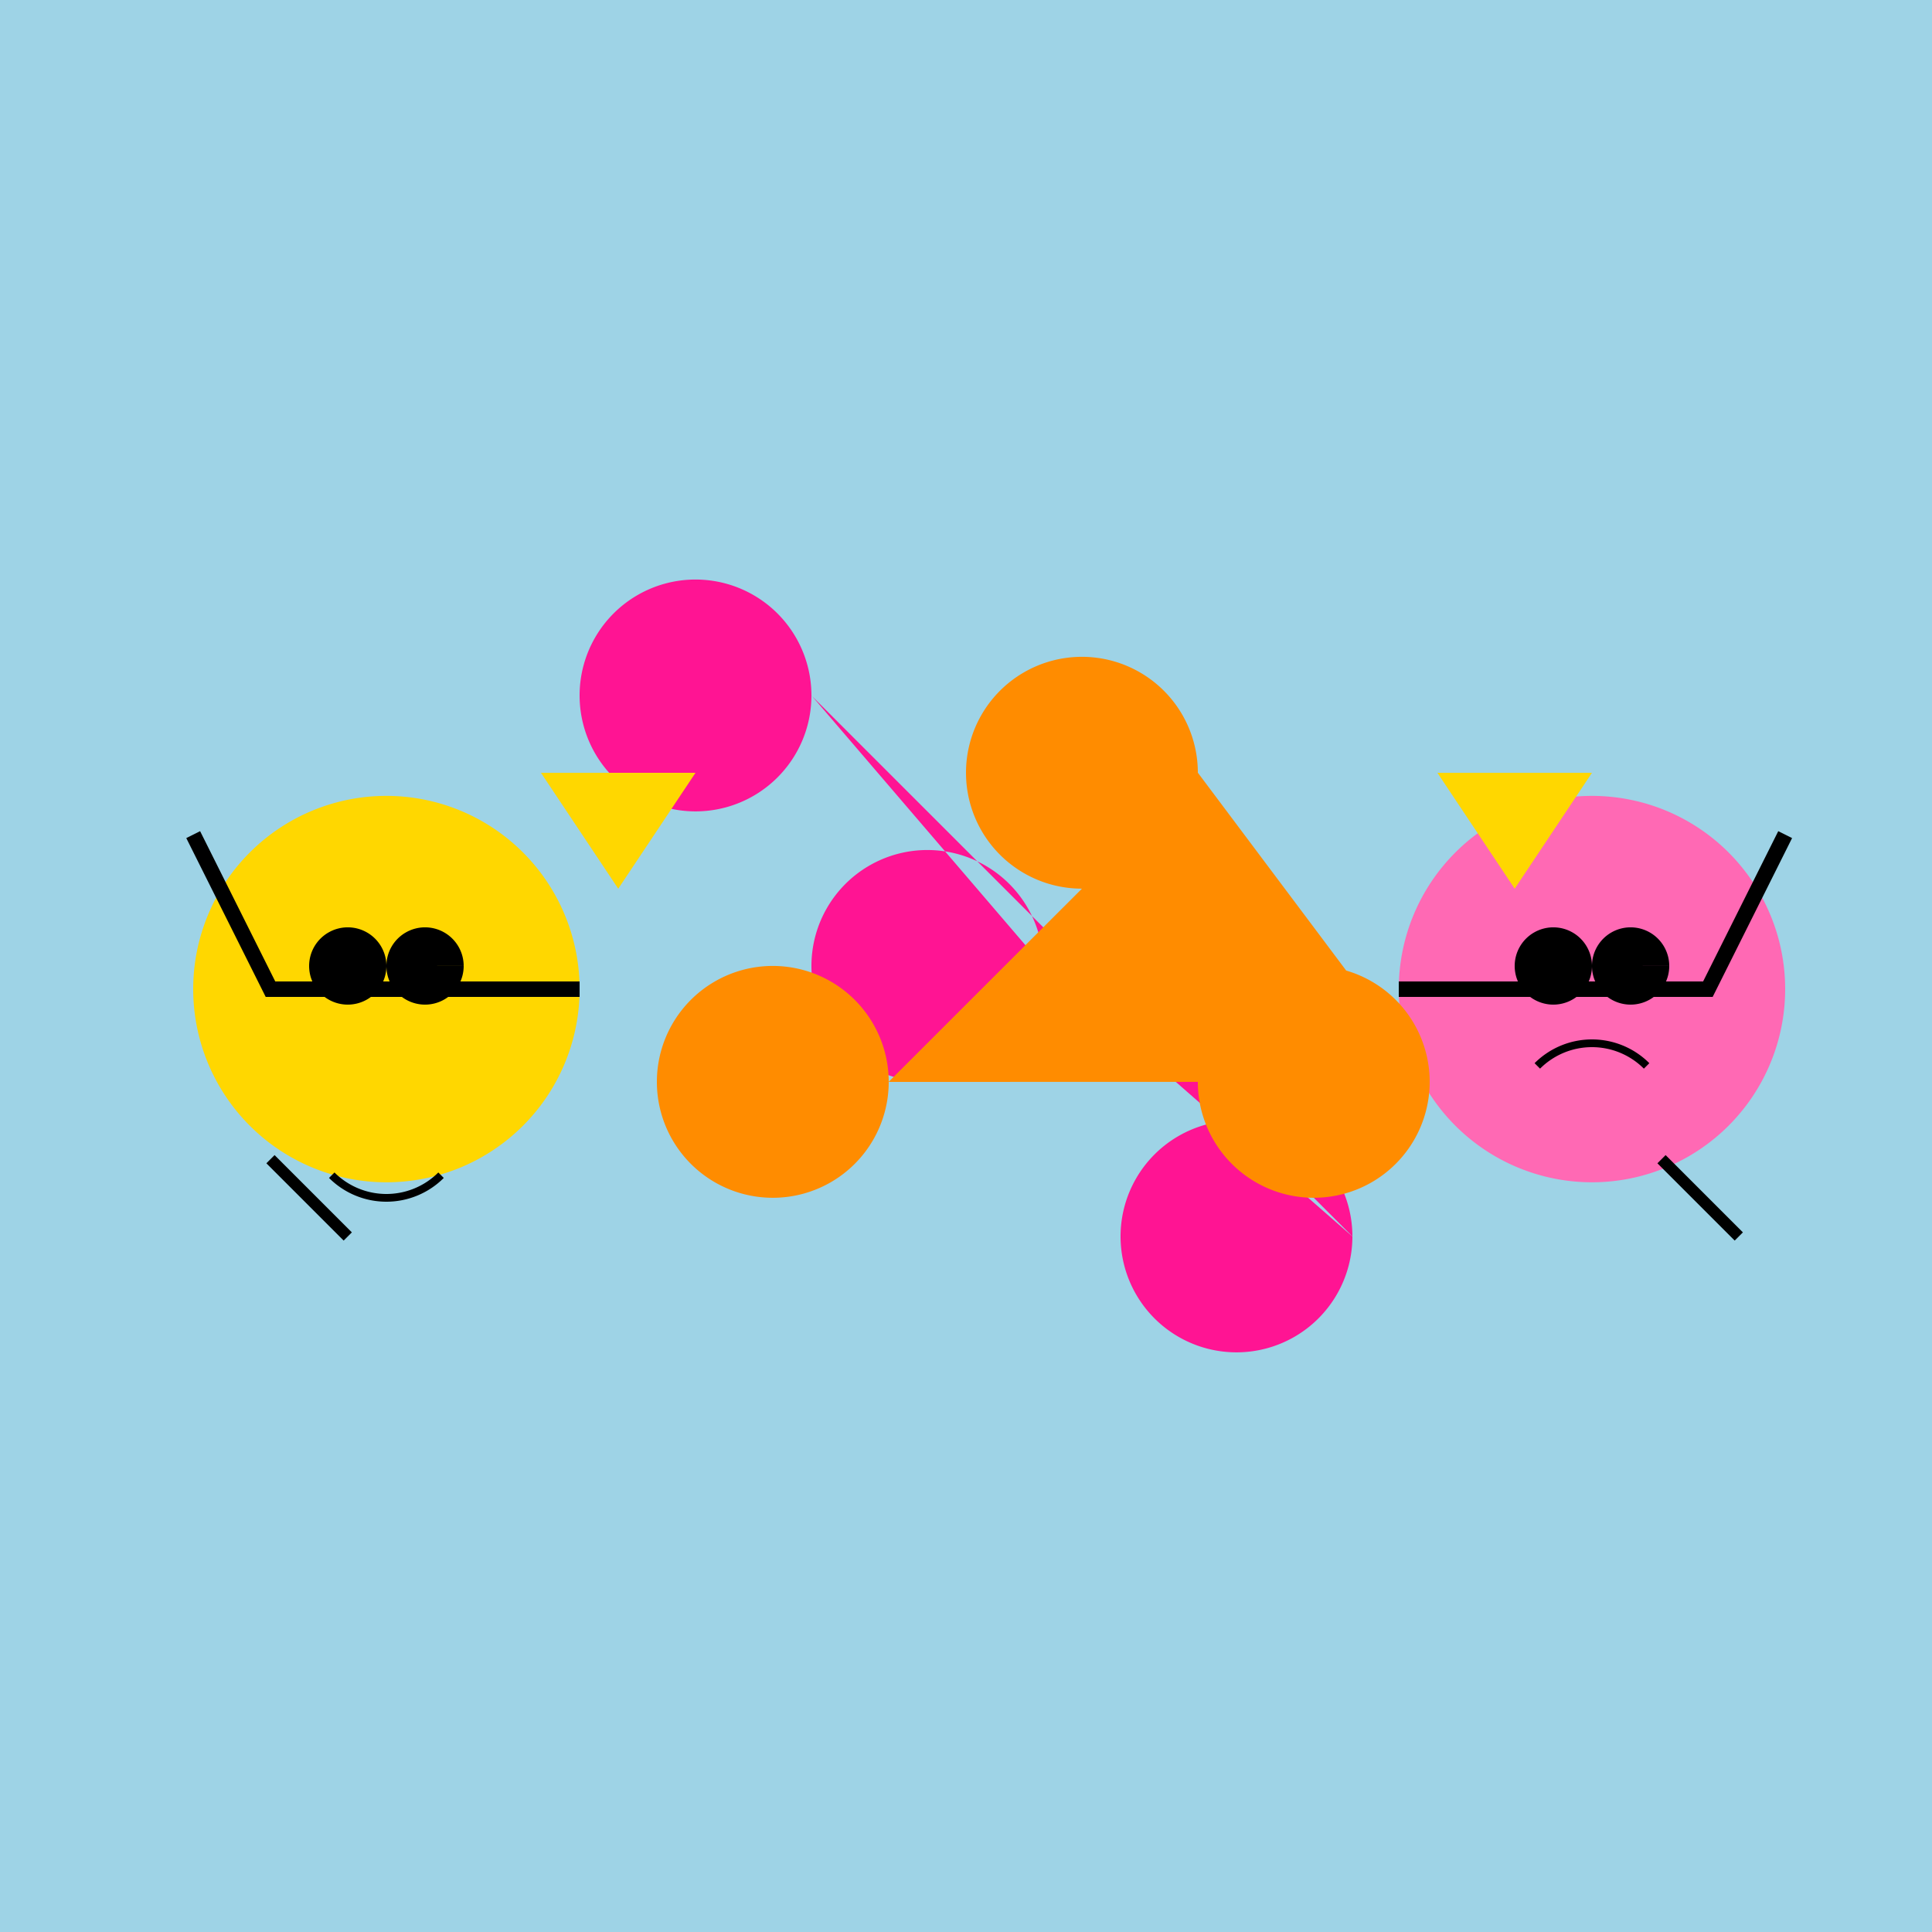 <!--

Generated by DrawGPT.
Free, open source, AI generated images in SVG, PNG, and HTML Canvas format.
https://drawgpt.ai

Created: 2023-09-27T03:47:04.836Z
Link: https://drawgpt.ai/prompt/88118/

-->
<svg xmlns="http://www.w3.org/2000/svg" xmlns:xlink="http://www.w3.org/1999/xlink" width="500" height="500"><defs/><g><rect fill="#9ED3E6" stroke="none" x="0" y="0" width="512" height="512"/><path fill="#FFD700" stroke="none" paint-order="stroke fill markers" d=" M 150 256 A 50 50 0 1 1 150 255.95"/><path fill="#FF69B4" stroke="none" paint-order="stroke fill markers" d=" M 462 256 A 50 50 0 1 1 462 255.95"/><path fill="#FF1493" stroke="none" paint-order="stroke fill markers" d=" M 210 180 A 30 30 0 1 1 210 179.97 L 270 250 A 30 30 0 1 1 270 249.97 L 350 320 A 30 30 0 1 1 350 319.97"/><path fill="#FF8C00" stroke="none" paint-order="stroke fill markers" d=" M 230 280 A 30 30 0 1 1 230 279.97 L 310 200 A 30 30 0 1 1 310 199.97 L 370 280 A 30 30 0 1 1 370 279.97"/><path fill="#000000" stroke="none" paint-order="stroke fill markers" d=" M 100 250 A 10 10 0 1 1 100 249.99 L 120 250 A 10 10 0 1 1 120 249.99"/><path fill="#000000" stroke="none" paint-order="stroke fill markers" d=" M 412 250 A 10 10 0 1 1 412 249.99 L 432 250 A 10 10 0 1 1 432 249.99"/><path fill="none" stroke="#000000" paint-order="fill stroke markers" d=" M 114.142 304.142 A 20 20 0 0 1 85.858 304.142" stroke-miterlimit="10" stroke-width="2" stroke-dasharray=""/><path fill="none" stroke="#000000" paint-order="fill stroke markers" d=" M 397.858 275.858 A 20 20 0 0 1 426.142 275.858" stroke-miterlimit="10" stroke-width="2" stroke-dasharray=""/><path fill="#FFD700" stroke="none" paint-order="stroke fill markers" d=" M 140 200 L 160 230 L 180 200 Z"/><path fill="#FFD700" stroke="none" paint-order="stroke fill markers" d=" M 372 200 L 392 230 L 412 200 Z"/><path fill="none" stroke="#000000" paint-order="fill stroke markers" d=" M 70 300 L 90 320" stroke-miterlimit="10" stroke-width="3" stroke-dasharray=""/><path fill="none" stroke="#000000" paint-order="fill stroke markers" d=" M 430 300 L 450 320" stroke-miterlimit="10" stroke-width="3" stroke-dasharray=""/><path fill="none" stroke="#000000" paint-order="fill stroke markers" d=" M 150 256 L 70 256 L 50 216" stroke-miterlimit="10" stroke-width="4" stroke-dasharray=""/><path fill="none" stroke="#000000" paint-order="fill stroke markers" d=" M 362 256 L 442 256 L 462 216" stroke-miterlimit="10" stroke-width="4" stroke-dasharray=""/></g></svg>